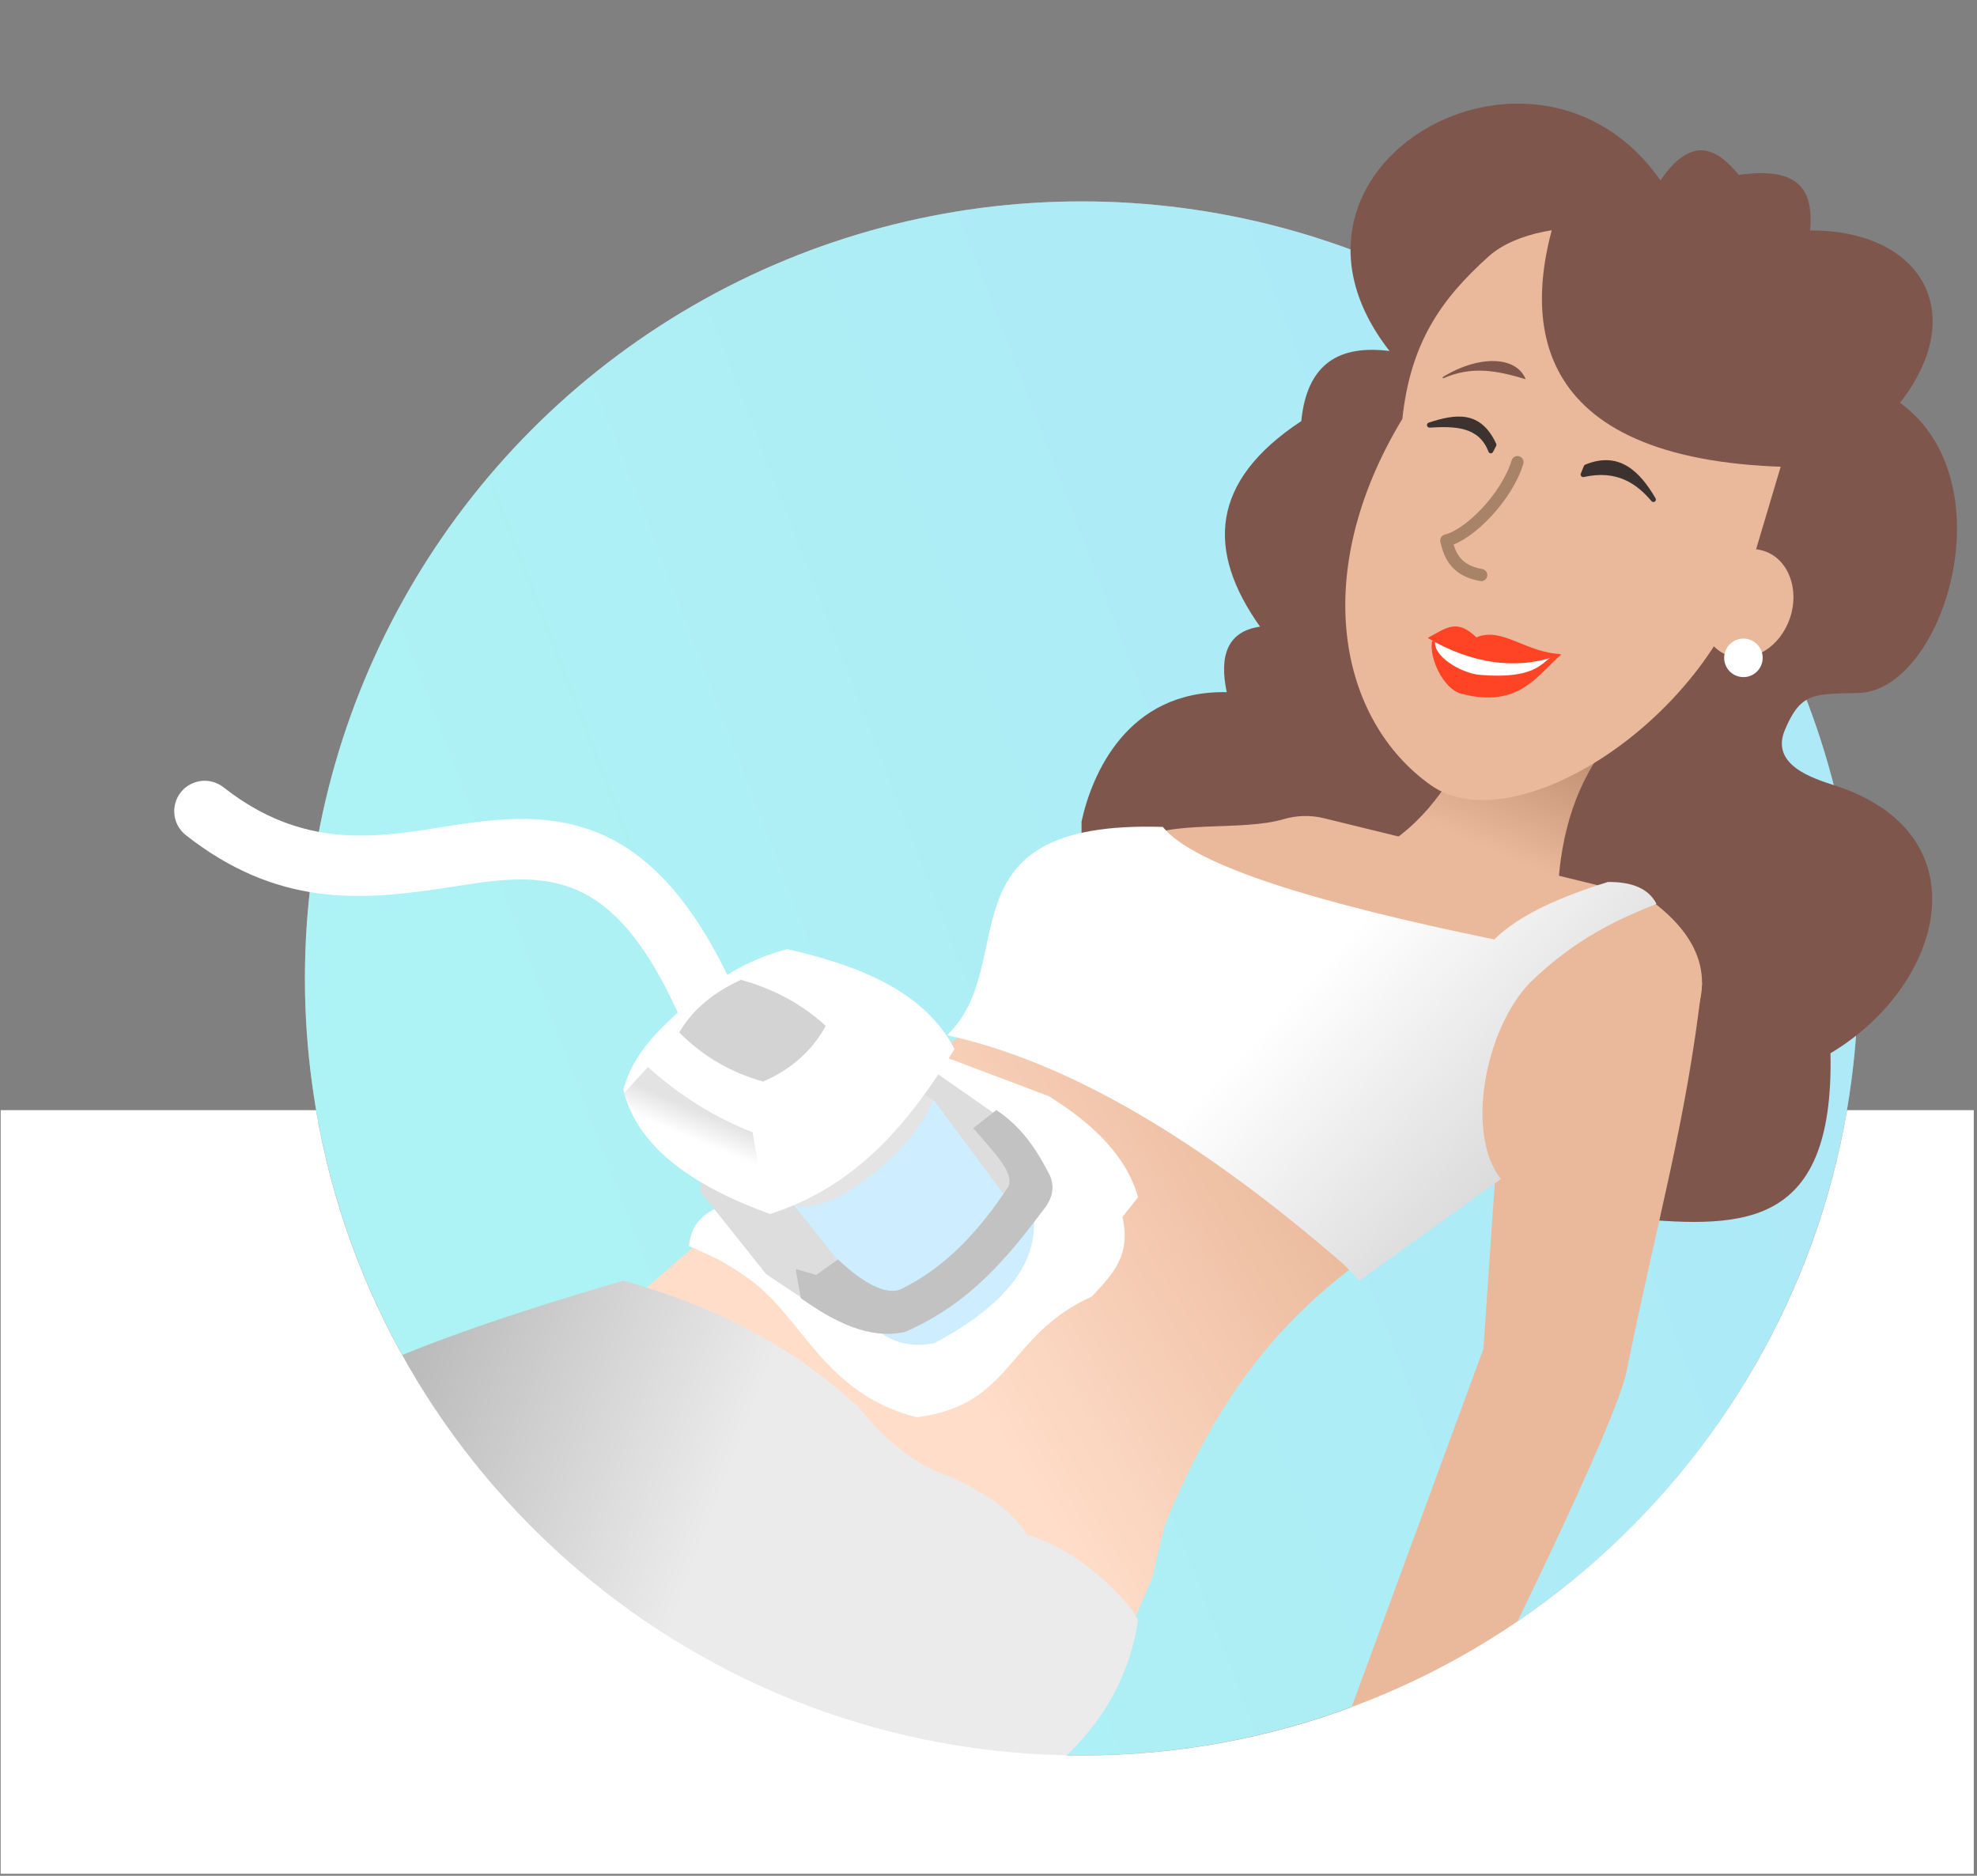 <?xml version="1.0" encoding="UTF-8" standalone="no"?> <!-- Created with Keyshape --> <svg xmlns="http://www.w3.org/2000/svg" width="100%" height="100%" viewBox="0 0 487 462" clip-rule="evenodd" fill-rule="evenodd" stroke-linecap="round" stroke-linejoin="round" stroke-miterlimit="1.5" style="white-space: preserve-spaces;"><rect x="0" y="0" width="487" height="462" fill="#808080" stroke="none"/> <defs> <linearGradient id="Gradient-0" x1="-0.634" y1="-3.497" x2="0.366" y2="-3.497" gradientUnits="userSpaceOnUse" gradientTransform="matrix(289.332 -109.167 109.167 289.332 444.022 1009.26)"> <stop offset="0" stop-color="#00d7de" stop-opacity="0.32"></stop> <stop offset="1" stop-color="#00bae8" stop-opacity="0.32"></stop> </linearGradient> <linearGradient id="Gradient-1" x1="0" y1="0" x2="1" y2="0" gradientUnits="userSpaceOnUse" gradientTransform="matrix(-120.436 77.48 -74.617 -125.056 905.827 1065.66)"> <stop offset="0" stop-color="#eab99b"></stop> <stop offset="1" stop-color="#ffddc9"></stop> </linearGradient> <linearGradient id="Gradient-2" x1="0" y1="0" x2="1" y2="0" gradientUnits="userSpaceOnUse" gradientTransform="matrix(-3.778 9.017 -9.017 -3.778 1334.96 1084.93)"> <stop offset="0" stop-color="#e3e3e3"></stop> <stop offset="1" stop-color="#e3e3e3" stop-opacity="0"></stop> </linearGradient> <linearGradient id="Gradient-3" x1="0" y1="0" x2="1" y2="0" gradientUnits="userSpaceOnUse" gradientTransform="matrix(16.42 -37.812 37.812 16.42 918.18 991.365)"> <stop offset="0" stop-color="#eab99b"></stop> <stop offset="1" stop-color="#b38163"></stop> </linearGradient> <linearGradient id="Gradient-4" x1="0" y1="0" x2="1" y2="0" gradientUnits="userSpaceOnUse" gradientTransform="matrix(145.872 139.915 -134.746 151.468 889.609 1015.31)"> <stop offset="0" stop-color="#ffffff"></stop> <stop offset="1" stop-color="#b3b3b3"></stop> </linearGradient> <linearGradient id="Gradient-5" x1="0" y1="0" x2="1" y2="0" gradientUnits="userSpaceOnUse" gradientTransform="matrix(-132.409 -51.483 49.581 -137.489 701.312 1182)"> <stop offset="0" stop-color="#ebebeb"></stop> <stop offset="1" stop-color="#a2a2a2"></stop> </linearGradient> <clipPath id="_clip1"> <rect width="883.824" height="652.801" transform="translate(441.912,301.006) translate(-441.912,-326.4)"></rect> </clipPath> </defs> <style> @keyframes a0_t { 0% { transform: translate(413.8px,357.398px) scale(1.834,1.427) translate(-615.476px,-885.551px); } 19.231% { transform: translate(413.8px,357.398px) scale(1.834,1.427) translate(-615.476px,-885.551px); animation-timing-function: cubic-bezier(0,0,0.58,1); } 76.923% { transform: translate(499.405px,410.894px) scale(1.834,1.427) translate(-615.476px,-885.551px); } 100% { transform: translate(499.405px,410.894px) scale(1.834,1.427) translate(-615.476px,-885.551px); } } @keyframes a0_o { 0% { opacity: 0; } 19.231% { opacity: 0; } 30.769% { opacity: 1; } 69.231% { opacity: 1; } 76.923% { opacity: 0; } 100% { opacity: 0; } } @keyframes a1_t { 0% { transform: translate(372.738px,419.457px) scale(1.834,1.427) translate(-588.633px,-944.925px); animation-timing-function: cubic-bezier(0,0,0.58,1); } 57.692% { transform: translate(459.767px,464.607px) scale(1.834,1.427) translate(-588.633px,-944.925px); } 100% { transform: translate(459.767px,464.607px) scale(1.834,1.427) translate(-588.633px,-944.925px); } } @keyframes a1_o { 0% { opacity: 0; } 11.539% { opacity: 1; } 50% { opacity: 1; } 57.692% { opacity: 0; } 100% { opacity: 0; } } </style> <g transform="translate(249.621,230.785) translate(-795.521,-1010.43)"> <g id="Doctor-main" transform="translate(795.521,1010.43) scale(0.55,0.707) translate(-453.671,-301.007)"> <rect width="883.824" height="652.801" fill="none" transform="translate(441.912,301.006) translate(-441.912,-326.4)"></rect> <g clip-path="url(#_clip1)" transform="translate(453.671,301.007) translate(-453.671,-301.007)"> <g transform="translate(416.061,280.384) translate(-416.061,-280.384)"> <g transform="translate(0,-25.394) scale(1.817,1.414)"></g> <g transform="translate(484.209,315.423) scale(1.817,1.414) translate(-565.22,-942.546)"> <ellipse rx="191.43" ry="191.43" fill="white" transform="translate(565.22,942.546)"></ellipse> </g> </g> <g transform="translate(484.209,315.423) scale(1.817,1.414) translate(-565.22,-942.546)"> <ellipse rx="191.43" ry="191.43" fill="url(#Gradient-0)" transform="translate(565.22,942.546)"></ellipse> </g> <g transform="translate(477.075,307.876) scale(1.054,1) translate(-452.822,-307.876)"> <g transform="translate(645.6,205.469) scale(1.725,1.414) translate(-920.199,-942.883)"> <path d="M888.236,866.075C852.9,820.716,924.204,779.984,954.974,824.043C962.532,813.004,968.623,815.793,974.277,822.69C989.998,820.431,992.621,827.23,991.847,836.379C1019.19,836.243,1031.28,856.667,1013.99,878.822C1040.78,898.331,1024.61,949.764,1003.8,950.329C992.986,950.623,989.576,949.969,985.621,959.458C981.991,968.17,992.71,971.42,998.027,973.148C1034.79,985.096,1024.89,1022.4,996.859,1039.09C997.813,1083.89,973.669,1082.1,945.702,1079.58L839.146,1049.59L812.373,1010.43L812.373,981.989C814.857,970.585,823.488,949.638,848.136,950.133C846.21,940.959,848.406,935.137,856.341,933.986C843.026,915.249,844.074,898.11,866.498,883.351C867.923,868.929,876.09,864.542,888.236,866.075Z" fill="rgb(127,86,76)" transform="translate(920.199,942.883) translate(-920.199,-942.883)"></path> </g> <g transform="translate(494.112,403.576) scale(1.252,0.989) translate(-852.752,-1089.75)"> <path d="M853.545,1192.88C877.022,1134.17,906.375,1098.85,979.95,1065.86C1014.64,1043.25,1062.9,1005.64,1016.91,972.012C1016.91,972.012,934.059,950.961,907.446,944.2C902.943,943.056,898.229,943.171,893.783,944.533C879.024,948.999,855.354,944.54,843.697,952.232C830.718,960.798,833.284,985.081,820.466,994.167C770.531,1029.57,721.4,1069.33,669.73,1116.68L784.104,1198.8L812.373,1212.06L839.174,1236.08L849.065,1212.06L853.545,1192.88" fill="url(#Gradient-1)" transform="translate(852.752,1089.75) translate(-852.752,-1089.75)"></path> </g> <g transform="translate(388.176,403.713) scale(1.264,1.036) translate(-1406.66,-1125.54)"> <path d="M1407.77,1063.18L1452.02,1079.87C1468.35,1089.91,1478.67,1101.2,1482.15,1113.93L1476.9,1120.56C1480.08,1133.88,1472.97,1140.35,1466.61,1147.32C1437.81,1160.31,1440.21,1183.75,1407.77,1187.91C1376.5,1179.97,1369.54,1154.47,1351.62,1141.56C1341.94,1134.58,1337.57,1133.28,1331.18,1130.34C1332.22,1120.91,1337.4,1118.13,1349.84,1113.88L1407.77,1063.18Z" fill="white" transform="translate(1406.66,1125.55) translate(-1406.66,-1125.55)"></path> </g> <g transform="translate(195.279,293.567) scale(1.725,1.414) translate(-659.151,-1005.17)"> <path d="M728.845,1028C719.345,1005.43,709.102,993.595,698.705,987.478C687.788,981.055,676.403,980.621,664.389,981.981C645.323,984.138,624.29,991.865,601.005,973.546C597.752,970.986,593.033,971.549,590.474,974.803C587.914,978.056,588.477,982.775,591.73,985.334C614.089,1002.93,634.571,1001.4,653.614,998.631C665.265,996.939,676.223,994.437,686.595,998.267C696.795,1002.03,705.873,1012.09,715.02,1033.82C716.627,1037.63,721.028,1039.42,724.843,1037.82C728.658,1036.21,730.451,1031.81,728.845,1028Z" fill="white" transform="translate(659.151,1005.17) translate(-659.151,-1005.17)"></path> </g> <g transform="translate(382.693,397.216) scale(1.264,1.036) translate(-1402.33,-1119.27)"> <path d="M1357.47,1124.83L1396.26,1159.93C1400.83,1163.03,1406.48,1164.33,1413.69,1163.02C1435.23,1151.48,1447.77,1138.11,1447.16,1122.08L1435.58,1096.06L1407.77,1075.02L1380.51,1084.23L1365.02,1096.06L1357.47,1124.83Z" fill="rgb(206,237,255)" transform="translate(1402.33,1119.27) translate(-1402.33,-1119.27)"></path> </g> <g transform="translate(367.502,373.166) scale(1.264,1.036) translate(-1390.3,-1096.06)"> <path d="M1366.92,1116.65C1381.91,1121.41,1418.27,1087.1,1413.21,1075.02L1375.53,1093.95L1366.92,1116.65Z" fill="rgb(228,228,228)" transform="translate(1390.3,1096.06) translate(-1390.3,-1096.06)"></path> </g> <g transform="translate(338.312,410.758) scale(1.264,1.036) translate(-1367.2,-1132.34)"> <path d="M1334.96,1111.97L1357.11,1139.77L1378.54,1154.09L1391.76,1154.43L1399.45,1157.99L1364.78,1114.49L1335.4,1106.7L1334.96,1111.97Z" fill="rgb(221,221,221)" transform="translate(1367.2,1132.35) translate(-1367.2,-1132.35)"></path> </g> <g transform="translate(414.46,370.98) scale(1.264,1.036) translate(-1427.46,-1093.95)"> <path d="M1413.69,1081.46L1440.6,1117.77L1447.16,1109.44L1434.53,1086.25L1411.44,1070.13L1407.77,1077.95L1413.69,1081.46Z" fill="rgb(221,221,221)" transform="translate(1427.46,1093.95) translate(-1427.46,-1093.95)"></path> </g> <g transform="translate(335.242,351.368) scale(1.264,1.036) translate(-1364.77,-1075.02)"> <path d="M1321.1,1057.88C1313.76,1065.57,1310.7,1071.88,1309.1,1077.72C1312.97,1094.07,1327.5,1108.38,1358.44,1119.55C1387.77,1110.22,1405.43,1088.55,1420.45,1064.08C1410.54,1045.07,1389.23,1036.15,1364.23,1030.49C1346.43,1035.05,1333.24,1045.77,1321.1,1057.88Z" fill="white" transform="translate(1364.78,1075.02) translate(-1364.78,-1075.02)"></path> </g> <g transform="translate(319.774,333.647) scale(1.264,1.036) translate(-1352.53,-1057.91)"> <path d="M1327.91,1058.51C1332.43,1050.71,1339.54,1044.97,1348.66,1040.81C1359.99,1043.96,1369.44,1049.19,1377.16,1056.31C1372.43,1064.9,1365.3,1071.01,1356.12,1075.02C1345.48,1072.05,1336.01,1066.68,1327.91,1058.51Z" fill="rgb(211,211,211)" transform="translate(1352.53,1057.91) translate(-1352.53,-1057.91)"></path> </g> <g transform="translate(295.221,370.98) scale(1.264,1.036) translate(-1333.1,-1093.95)"> <path d="M1317.34,1070.13C1328.13,1079.83,1339.88,1087.11,1352.53,1092.09L1357.11,1117.77L1315.86,1090L1309.1,1079.2L1317.34,1070.13Z" fill="url(#Gradient-2)" transform="translate(1333.11,1093.95) translate(-1333.11,-1093.95)"></path> </g> <g transform="translate(646.307,448.739) scale(1.252,0.989) translate(-974.27,-1135.42)"> <path d="M1035.78,1002.13C1030.37,1051.66,1020.51,1085.53,1010.15,1138.95C1006.52,1157.65,965.148,1244.45,956.39,1261.98L912.761,1268.71L961.531,1131.11L966.149,1061.23L1012.86,1020.63L1035.78,1002.13Z" fill="rgb(234,185,155)" transform="translate(974.27,1135.42) translate(-974.27,-1135.42)"></path> </g> <g transform="translate(634.478,260.51) scale(1.725,1.414) translate(-913.752,-981.8)"> <path d="M886.931,988.134C899.065,980.483,903.552,970.508,909.618,961.34L940.573,964.645C931.796,976.971,929.843,990.878,929.592,1002.26L890.327,1001.44L886.931,988.134Z" fill="url(#Gradient-3)" transform="translate(913.752,981.8) translate(-913.752,-981.8)"></path> </g> <g transform="translate(553.169,341.654) scale(1.252,0.989) translate(-899.905,-1027.13)"> <path d="M914.159,1101.36C865.186,1057.21,820.189,1029.82,779.51,1020.63C805.063,995.353,775.667,944.765,852.753,947.252C863.455,961.009,905.522,974.135,965.245,986.906C973.944,977.998,987.925,971.838,1003.8,966.663C1012.17,966.551,1017.72,969.079,1020.3,974.373C1006.61,980.045,992.76,986.658,977.341,1002.13C962.071,1018.64,955.359,1055.44,967.513,1071.29L919.452,1107.1L914.159,1101.36Z" fill="url(#Gradient-4)" transform="translate(899.905,1027.13) translate(-899.905,-1027.13)"></path> </g> <g transform="translate(308.062,512.924) scale(1.535,1.212) translate(-704.229,-1191.27)"> <path d="M589.867,1149.16C608.425,1137.56,639.53,1126.31,676.108,1115.21C698.964,1121.84,720.979,1132.32,741.107,1151.41C749.604,1162.46,757.738,1168.31,765.664,1171.17C778.981,1177.34,784.833,1182.92,787.818,1188.28C801.753,1192.18,815.6,1206.48,818.591,1212.72C813.545,1249.43,779.768,1269.79,765.664,1267.09C695.449,1244.97,636.873,1205.62,589.867,1149.16Z" fill="url(#Gradient-5)" transform="translate(704.229,1191.27) translate(-704.229,-1191.27)"></path> </g> <g transform="translate(670.443,153.663) scale(1.651,1.353) translate(-861.449,-304.547)"> <path d="M838.566,238.168C826.119,249.337,818.411,260.549,816.307,280.045C792.187,319.947,799.994,357.632,823.681,374.391C844.705,389.266,894.211,358.468,905.961,318.304L921.275,266.834L913.637,239.696L869.938,231.528C858.894,229.623,845.358,232.074,838.566,238.168Z" fill="rgb(234,185,155)" transform="translate(861.449,304.547) translate(-861.449,-304.547)"></path> </g> <g transform="translate(629.716,155.248) scale(1.665,1.365) translate(-914.488,-894.197)"> <path d="M923.566,879.788C920.909,888.595,911.372,898.357,905.41,899.776C906.312,903.948,908.201,907.533,914.316,908.606" fill="none" stroke="rgb(168,131,103)" stroke-width="3.11px" transform="translate(914.488,894.197) translate(-914.488,-894.197)"></path> </g> <g transform="translate(633.895,207.926) rotate(10.516) skewX(-4.922) scale(1.711,1.426) translate(-921.702,-942.269)"> <path d="M905.824,938.553L937.581,934.849C933.028,940.707,930.596,950.241,915.579,949.664C911.042,949.49,905.796,942.567,905.824,938.553Z" fill="rgb(255,68,37)" transform="translate(921.702,942.269) translate(-921.702,-942.269)"></path> </g> <g transform="translate(633.434,204.655) rotate(10.516) skewX(-4.922) scale(1.711,1.426) translate(-920.931,-940.072)"> <path d="M906.528,938.192L935.334,935.916C933.229,938.16,932.231,942.299,919.102,944.134C914.607,944.762,906.501,942.206,906.528,938.192Z" fill="white" transform="translate(920.931,940.072) translate(-920.931,-940.072)"></path> </g> <g transform="translate(634.827,200.549) rotate(10.516) skewX(-4.922) scale(1.711,1.426) translate(-921.091,-937.074)"> <path d="M937.581,934.723C929.195,936.351,921.633,931.297,916.289,935.321C910.586,931.89,908.671,934.513,904.602,938.102C916.003,941.794,927.861,941.389,937.581,934.723Z" fill="rgb(255,68,37)" transform="translate(921.091,937.074) translate(-921.091,-937.074)"></path> </g> <g transform="translate(742.253,184.814) rotate(15.553) skewX(-6.94) scale(0.958,0.626) translate(-9566.43,-409.453)"> <ellipse rx="19.9" ry="31.292" fill="rgb(234,185,155)" transform="translate(9566.43,409.453)"></ellipse> </g> <g transform="translate(689.182,141.199) rotate(18.585) skewX(-7.991) scale(1.791,1.683) translate(-943.813,-887.337)"> <path d="M934.601,887.991C934.601,887.842,934.666,887.699,934.782,887.595C940.8,882.173,947.016,884.503,952.784,888.541C953.027,888.7,953.097,889.004,952.944,889.239C952.79,889.475,952.466,889.563,952.197,889.442C947.322,887.124,941.873,886.102,935.543,890.161C935.361,890.276,935.125,890.288,934.93,890.194C934.735,890.1,934.612,889.915,934.612,889.713C934.601,889.086,934.601,888.353,934.601,887.991Z" fill="rgb(60,51,49)" transform="translate(943.813,887.337) translate(-943.813,-887.337)"></path> </g> <g transform="translate(622.205,124.332) rotate(22.196) skewX(-9.062) scale(-1.539,1.699) translate(-944.147,-887.982)"> <path d="M934.601,888.024C934.601,887.854,934.698,887.694,934.865,887.589C942.559,882.7,948.094,885.725,953.482,889.959C953.728,890.145,953.764,890.447,953.565,890.667C953.366,890.886,952.994,890.956,952.693,890.83C946.784,888.131,940.988,885.975,935.753,889.84C935.558,889.983,935.275,890.021,935.031,889.937C934.788,889.852,934.631,889.661,934.631,889.451C934.601,888.911,934.601,888.343,934.601,888.024Z" fill="rgb(60,51,49)" transform="translate(944.147,887.982) translate(-944.147,-887.982)"></path> </g> <g transform="translate(631.247,104.711) rotate(13.004) skewX(-5.957) scale(-0.923,0.99) translate(-9457.26,-323.453)"> <path d="M9438.98,321.517C9452.52,321.332,9464,322.035,9475.01,329.075C9475.14,329.166,9475.33,329.162,9475.45,329.066C9475.58,328.971,9475.58,328.818,9475.46,328.72C9462,317.411,9445.76,314.585,9438.98,321.517Z" fill="rgb(127,86,76)" transform="translate(9457.26,323.453) translate(-9457.26,-323.453)"></path> </g> <g transform="translate(726.066,90.767) scale(1.725,1.414) translate(-966.845,-861.781)"> <path d="M930.553,828.841C918.734,861.884,925.256,894.95,991.847,894.72L1007.91,869.337L987.15,840.492L930.553,828.841Z" fill="rgb(127,86,76)" transform="translate(966.845,861.781) translate(-966.845,-861.781)"></path> </g> <g transform="translate(740.844,203.76) scale(1.725,1.414) translate(-976.601,-941.667)"> <ellipse rx="4.745" ry="4.745" fill="white" transform="translate(976.601,941.667)"></ellipse> </g> <g transform="translate(392.774,400.287) scale(1.264,1.036) translate(-1410.3,-1122.24)"> <path d="M1367.21,1139.08L1368.8,1147.85C1379.82,1155.71,1391.85,1161.95,1403.85,1159.21C1426.42,1149.31,1438.92,1133.29,1451.16,1117.1C1453.21,1114.06,1454.22,1110.73,1452.58,1106.7C1448.3,1098.34,1443.3,1090.39,1434.51,1084.61L1426.75,1090.69C1433.28,1098.39,1441.04,1105.89,1438.42,1110.56C1428.88,1125.02,1417.68,1137.31,1402.76,1144.69C1397.51,1147.36,1389.1,1142.26,1381.32,1134.86L1373.94,1140.04L1367.21,1138.08" fill="rgb(194,194,194)" transform="translate(1410.3,1122.24) translate(-1410.3,-1122.24)"></path> </g> </g> <g transform="translate(453.672,494.357) scale(1.817,1.414) translate(-795.569,-1147.15)"> <path d="M1001.06,1053.07L1045.19,1053.07L1045.19,1241.22L545.949,1241.22L545.949,1053.07L623.686,1053.07C639.105,1143.29,717.771,1212.06,812.373,1212.06C906.974,1212.06,985.64,1143.29,1001.06,1053.07Z" fill="white" transform="translate(795.569,1147.14) translate(-795.569,-1147.14)"></path> </g> <g opacity="0" transform="translate(413.8,357.398) scale(1.834,1.427) translate(-615.476,-885.551)" style="animation: 2.6s linear infinite both a0_t, 2.6s linear infinite both a0_o;"> <path d="M613.538,867.001L613.538,862.977C613.538,861.873,614.434,860.977,615.538,860.977C616.642,860.977,617.538,861.873,617.538,862.977L617.538,866.979L621.015,864.984C621.973,864.435,623.196,864.766,623.746,865.723C624.295,866.681,623.964,867.904,623.006,868.453L617.538,871.591L617.538,882.086L626.569,876.872L626.66,870.473C626.675,869.369,627.584,868.486,628.688,868.502C629.792,868.518,630.675,869.426,630.659,870.53L630.602,874.543L634.088,872.531C635.044,871.979,636.268,872.307,636.82,873.263C637.372,874.219,637.044,875.443,636.088,875.995L632.621,877.996L636.088,880.01C637.043,880.565,637.367,881.79,636.813,882.744C636.258,883.699,635.033,884.023,634.079,883.469L628.627,880.302L619.538,885.55L628.444,890.691L634.03,887.57C634.994,887.032,636.214,887.378,636.752,888.341C637.29,889.305,636.945,890.524,635.981,891.063L632.477,893.02L635.963,895.032C636.918,895.584,637.247,896.808,636.695,897.764C636.143,898.72,634.918,899.048,633.963,898.496L630.496,896.495L630.486,900.504C630.483,901.608,629.584,902.502,628.48,902.499C627.376,902.496,626.483,901.597,626.486,900.494L626.502,894.189L617.538,889.013L617.538,898.984L623.006,902.122C623.964,902.672,624.295,903.895,623.746,904.852C623.196,905.81,621.973,906.141,621.015,905.592L617.538,903.596L617.538,908.124C617.538,909.228,616.642,910.124,615.538,910.124C614.434,910.124,613.538,909.228,613.538,908.124L613.538,903.574L610.091,905.63C609.143,906.196,607.914,905.885,607.349,904.937C606.783,903.989,607.094,902.76,608.042,902.195L613.538,898.917L613.538,889.014L604.904,893.999L604.921,900.303C604.924,901.407,604.03,902.306,602.926,902.309C601.822,902.312,600.924,901.418,600.921,900.314L600.91,896.305L596.989,898.568C596.033,899.12,594.809,898.792,594.257,897.836C593.705,896.88,594.033,895.656,594.989,895.104L598.929,892.83L595.425,890.872C594.462,890.334,594.116,889.115,594.654,888.151C595.193,887.187,596.412,886.842,597.376,887.38L602.963,890.501L611.538,885.55L602.779,880.492L597.327,883.659C596.373,884.214,595.148,883.889,594.593,882.934C594.039,881.98,594.364,880.755,595.318,880.2L598.785,878.186L594.864,875.923C593.908,875.371,593.58,874.147,594.132,873.191C594.684,872.235,595.908,871.907,596.864,872.459L600.804,874.733L600.747,870.72C600.731,869.617,601.615,868.708,602.718,868.692C603.822,868.676,604.731,869.56,604.747,870.663L604.838,877.062L613.538,882.085L613.538,871.659L608.042,868.381C607.094,867.815,606.783,866.587,607.349,865.639C607.914,864.691,609.143,864.38,610.091,864.945L613.538,867.001Z" fill="rgb(0,174,255)" transform="translate(615.476,885.551) translate(-615.476,-885.551)"></path> </g> <g opacity="0" transform="translate(372.738,419.457) scale(1.834,1.427) translate(-588.632,-944.925)" style="animation: 2.6s linear infinite both a1_t, 2.6s linear infinite both a1_o;"> <path d="M586.679,930.217L586.679,928.121C586.679,927.017,587.575,926.121,588.679,926.121C589.783,926.121,590.679,927.017,590.679,928.121L590.679,930.218L592.502,929.171C593.459,928.622,594.683,928.953,595.232,929.911C595.781,930.868,595.45,932.091,594.493,932.641L590.679,934.829L590.679,941.46L596.383,938.167L596.447,933.694C596.462,932.59,597.371,931.707,598.475,931.723C599.579,931.738,600.462,932.647,600.446,933.751L600.417,935.838L602.232,934.79C603.188,934.238,604.412,934.566,604.964,935.522C605.516,936.478,605.188,937.702,604.232,938.254L602.416,939.303L604.233,940.358C605.188,940.913,605.512,942.138,604.958,943.092C604.404,944.047,603.179,944.372,602.224,943.817L598.422,941.609L592.679,944.924L598.29,948.164L602.195,945.982C603.159,945.444,604.379,945.789,604.917,946.753C605.455,947.717,605.11,948.936,604.146,949.474L602.323,950.492L604.139,951.54C605.095,952.092,605.423,953.316,604.871,954.272C604.319,955.228,603.095,955.556,602.139,955.004L600.323,953.956L600.317,956.058C600.314,957.162,599.416,958.056,598.312,958.053C597.208,958.05,596.314,957.151,596.317,956.047L596.329,951.65L590.679,948.388L590.679,954.629L594.493,956.818C595.45,957.367,595.781,958.59,595.232,959.548C594.683,960.505,593.459,960.836,592.502,960.287L590.679,959.241L590.679,961.729C590.679,962.832,589.783,963.729,588.679,963.729C587.575,963.729,586.679,962.832,586.679,961.729L586.679,959.242L584.886,960.311C583.938,960.877,582.709,960.566,582.144,959.618C581.578,958.67,581.889,957.441,582.837,956.876L586.679,954.584L586.679,948.388L581.275,951.508L581.286,955.906C581.289,957.01,580.395,957.908,579.292,957.911C578.188,957.914,577.289,957.02,577.286,955.916L577.281,953.814L575.126,955.058C574.17,955.61,572.946,955.282,572.394,954.326C571.842,953.37,572.17,952.146,573.126,951.594L575.28,950.351L573.457,949.333C572.494,948.795,572.148,947.575,572.687,946.611C573.225,945.648,574.444,945.302,575.408,945.841L579.313,948.022L584.679,944.924L579.182,941.75L575.379,943.959C574.425,944.513,573.2,944.189,572.645,943.234C572.091,942.28,572.416,941.055,573.37,940.5L575.188,939.444L573.033,938.2C572.077,937.649,571.749,936.424,572.301,935.468C572.853,934.512,574.077,934.184,575.033,934.736L577.187,935.98L577.157,933.892C577.141,932.789,578.025,931.88,579.128,931.864C580.232,931.848,581.141,932.732,581.157,933.835L581.22,938.308L586.679,941.46L586.679,934.874L582.837,932.583C581.889,932.017,581.578,930.788,582.144,929.84C582.709,928.892,583.938,928.582,584.886,929.147L586.679,930.217Z" fill="rgb(0,174,255)" transform="translate(588.632,944.925) translate(-588.632,-944.925)"></path> </g> </g> </g> </g> </svg> 